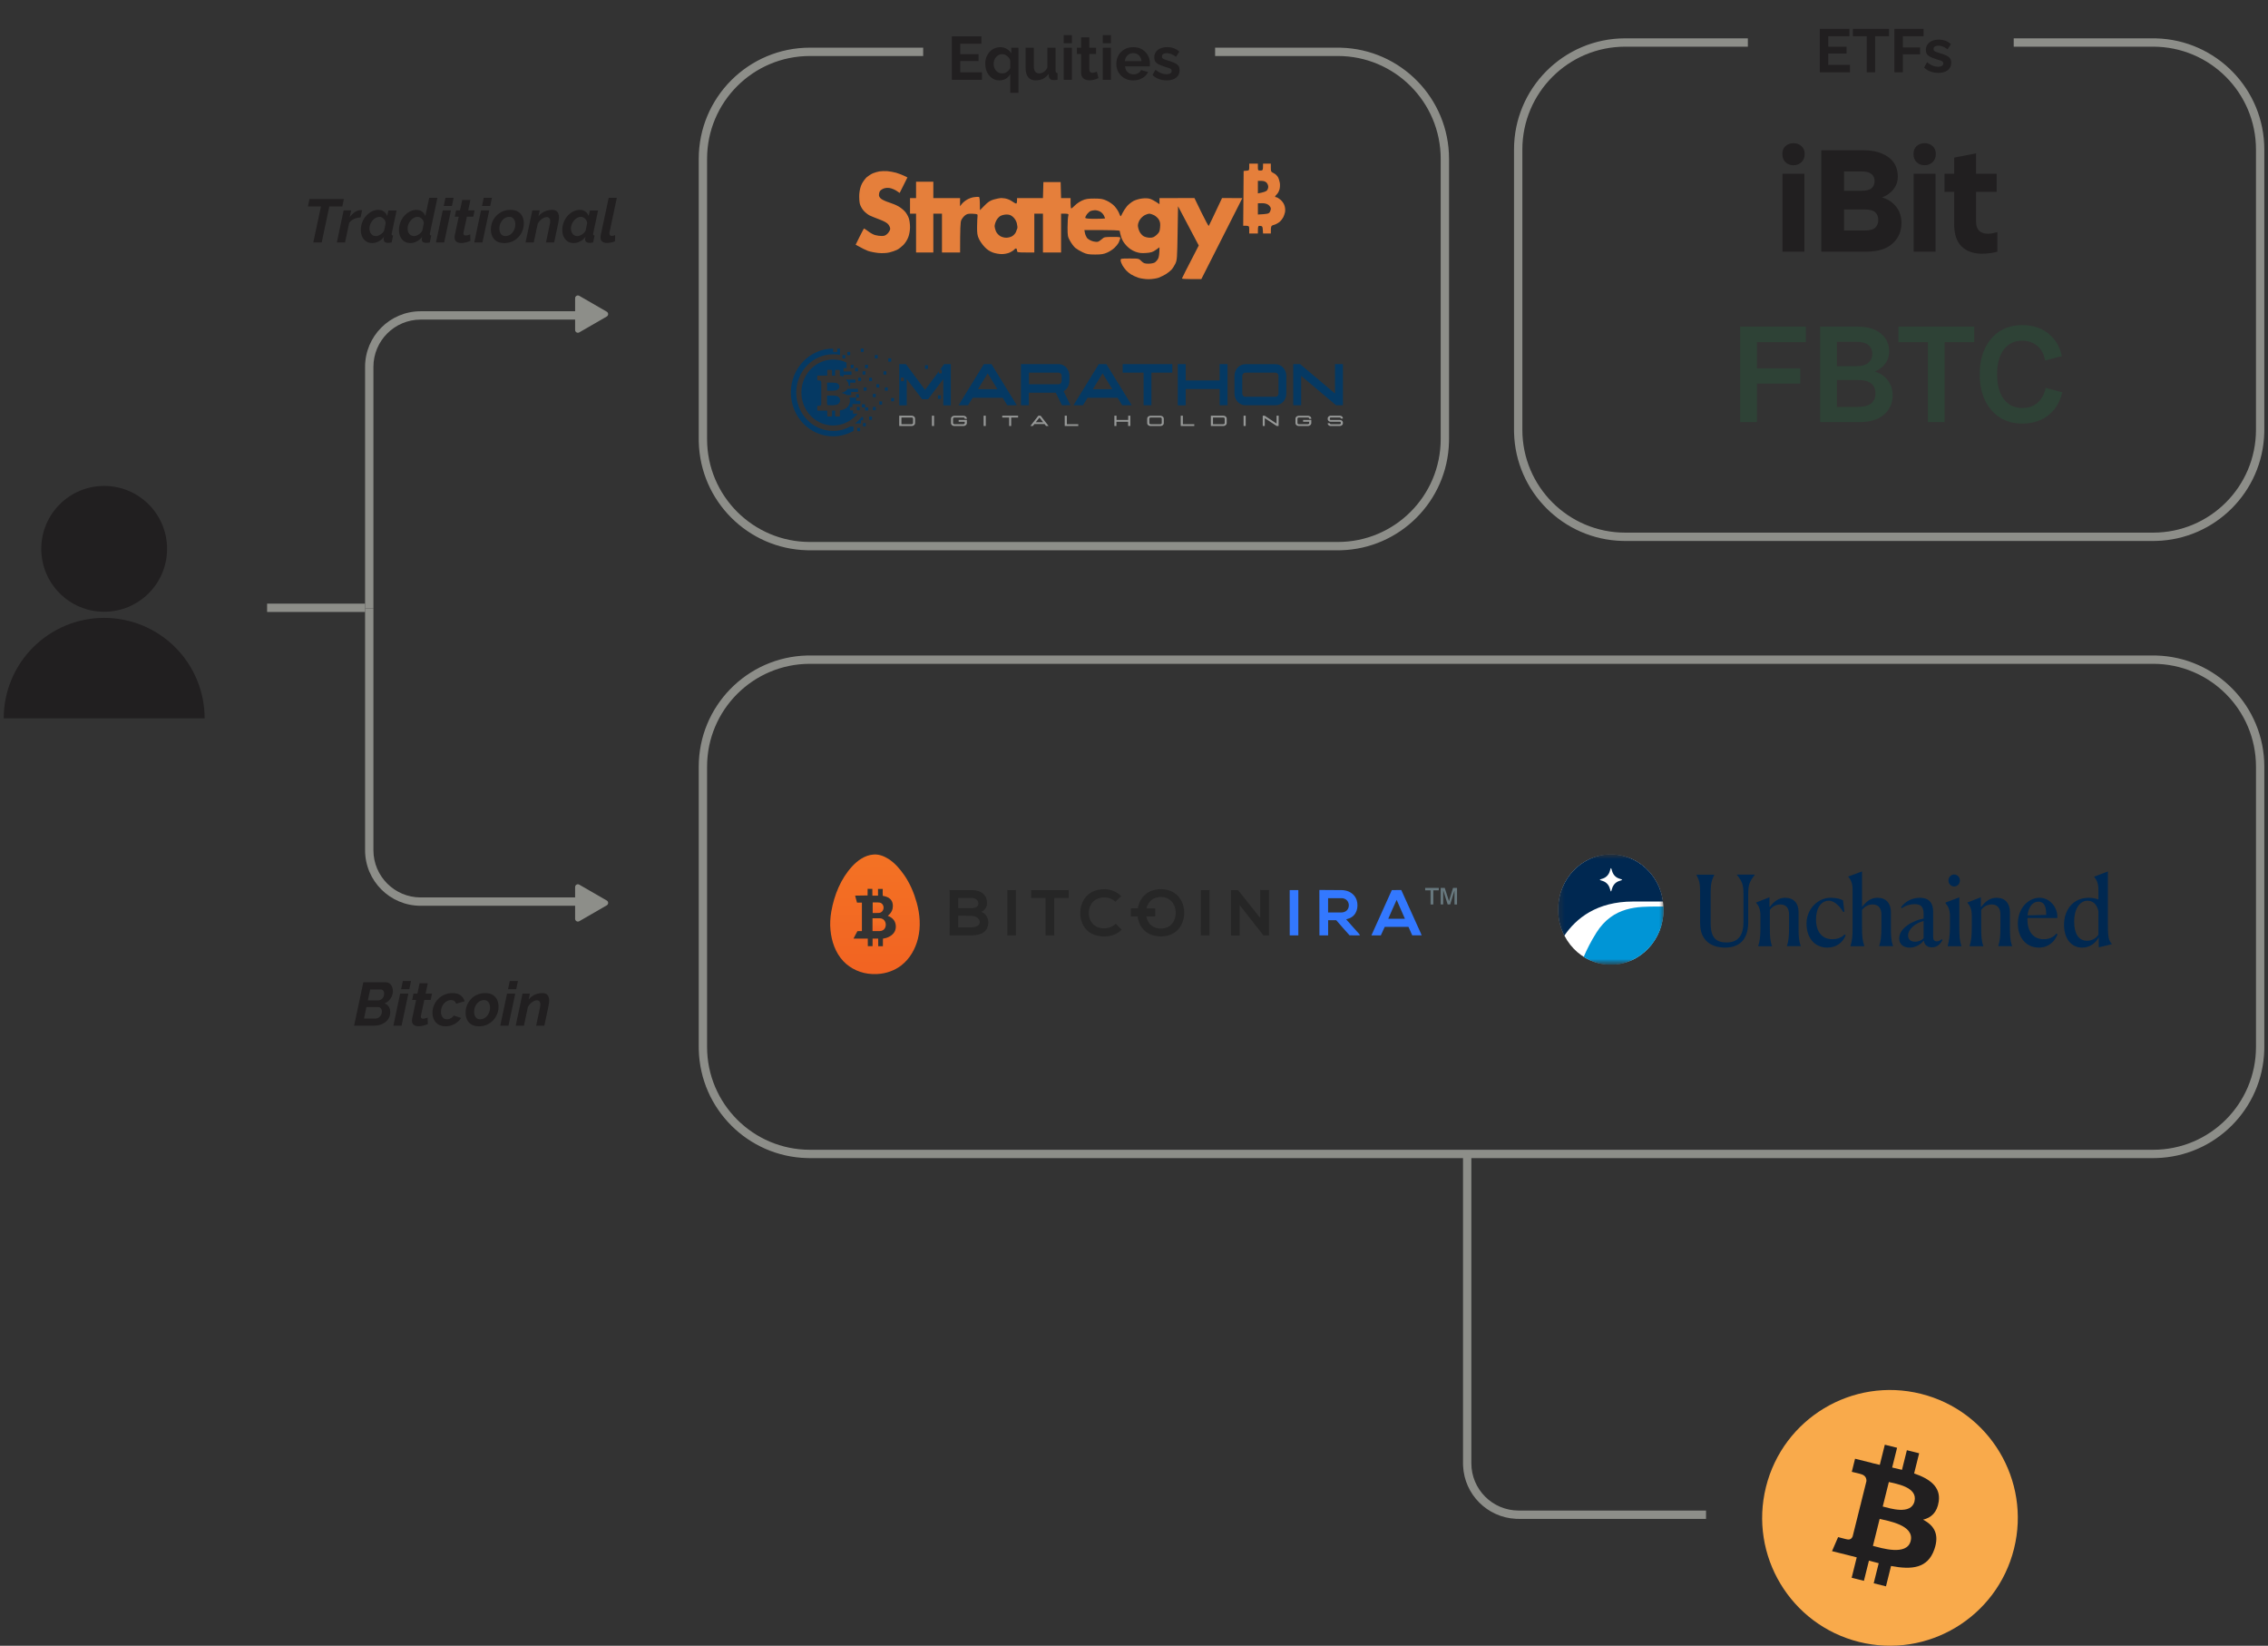 <svg width="408" height="296" viewBox="0 0 408 296" fill="none" xmlns="http://www.w3.org/2000/svg">
<rect x="0" y="0" width="408" height="296" fill="#333333" stroke="none"/>
<path d="M332.797 11.669V13H327.374V5.19H332.698V6.521H328.892V8.402H332.181V9.634H328.892V11.669H332.797ZM339.821 6.521H337.324V13H335.817V6.521H333.32V5.19H339.821V6.521ZM340.791 13V5.19H346.038V6.521H342.309V8.534H345.411V9.766H342.309V13H340.791ZM348.7 13.11C348.209 13.11 347.74 13.029 347.292 12.868C346.845 12.707 346.46 12.468 346.137 12.153L346.665 11.196C347.01 11.475 347.347 11.68 347.677 11.812C348.015 11.944 348.337 12.01 348.645 12.01C348.931 12.01 349.159 11.959 349.327 11.856C349.503 11.753 349.591 11.599 349.591 11.394C349.591 11.255 349.544 11.148 349.448 11.075C349.353 10.994 349.214 10.925 349.03 10.866C348.854 10.807 348.638 10.741 348.381 10.668C347.956 10.529 347.6 10.393 347.314 10.261C347.028 10.129 346.812 9.964 346.665 9.766C346.526 9.561 346.456 9.3 346.456 8.985C346.456 8.604 346.552 8.277 346.742 8.006C346.94 7.727 347.212 7.511 347.556 7.357C347.908 7.203 348.319 7.126 348.788 7.126C349.199 7.126 349.588 7.192 349.954 7.324C350.321 7.449 350.655 7.654 350.955 7.94L350.361 8.875C350.068 8.648 349.789 8.483 349.525 8.38C349.261 8.27 348.994 8.215 348.722 8.215C348.568 8.215 348.422 8.233 348.282 8.27C348.15 8.307 348.04 8.369 347.952 8.457C347.872 8.538 347.831 8.655 347.831 8.809C347.831 8.948 347.868 9.058 347.941 9.139C348.022 9.212 348.139 9.278 348.293 9.337C348.455 9.396 348.649 9.462 348.876 9.535C349.338 9.667 349.727 9.803 350.042 9.942C350.365 10.081 350.607 10.254 350.768 10.459C350.93 10.657 351.01 10.932 351.01 11.284C351.01 11.856 350.801 12.303 350.383 12.626C349.965 12.949 349.404 13.11 348.7 13.11Z" fill="#211F20"/>
<path d="M320.659 45.262V31.253H324.598V45.262H320.659ZM322.642 29.72C322.06 29.72 321.576 29.535 321.188 29.165C320.818 28.795 320.633 28.31 320.633 27.711C320.633 27.094 320.818 26.618 321.188 26.284C321.576 25.931 322.06 25.755 322.642 25.755C323.206 25.755 323.681 25.931 324.069 26.284C324.457 26.618 324.651 27.094 324.651 27.711C324.651 28.31 324.457 28.795 324.069 29.165C323.681 29.535 323.206 29.72 322.642 29.72Z" fill="#211F20"/>
<path d="M329.432 45.262V41.456H335.511C336.357 41.456 336.965 41.288 337.335 40.953C337.705 40.619 337.89 40.152 337.89 39.553C337.89 38.971 337.705 38.513 337.335 38.178C336.965 37.843 336.357 37.676 335.511 37.676H329.432V35.218H336.225C338.128 35.218 339.573 35.676 340.56 36.592C341.564 37.508 342.066 38.672 342.066 40.081C342.066 41.597 341.529 42.839 340.454 43.808C339.379 44.777 337.82 45.262 335.776 45.262H329.432ZM327.634 45.262V27.024H331.731V45.262H327.634ZM329.432 36.037V34.319H334.877C335.705 34.319 336.304 34.169 336.674 33.87C337.044 33.553 337.229 33.121 337.229 32.575C337.229 32.028 337.044 31.605 336.674 31.306C336.304 30.988 335.705 30.83 334.877 30.83H329.432V27.024H335.168C336.524 27.024 337.661 27.226 338.577 27.632C339.511 28.019 340.216 28.566 340.692 29.27C341.168 29.975 341.406 30.803 341.406 31.755C341.406 33.006 340.868 34.037 339.793 34.848C338.736 35.641 337.185 36.037 335.141 36.037H329.432Z" fill="#211F20"/>
<path d="M344.252 45.262V31.253H348.191V45.262H344.252ZM346.235 29.72C345.653 29.72 345.169 29.535 344.781 29.165C344.411 28.795 344.226 28.31 344.226 27.711C344.226 27.094 344.411 26.618 344.781 26.284C345.169 25.931 345.653 25.755 346.235 25.755C346.799 25.755 347.274 25.931 347.662 26.284C348.05 26.618 348.244 27.094 348.244 27.711C348.244 28.31 348.05 28.795 347.662 29.165C347.274 29.535 346.799 29.72 346.235 29.72Z" fill="#211F20"/>
<path d="M356.514 45.632C354.981 45.632 353.765 45.191 352.866 44.31C351.985 43.429 351.545 42.108 351.545 40.346V28.345L355.483 27.579V39.896C355.483 40.601 355.668 41.139 356.038 41.509C356.408 41.861 356.928 42.037 357.598 42.037C357.915 42.037 358.205 42.011 358.47 41.958C358.752 41.888 359.034 41.817 359.316 41.746V45.262C358.91 45.385 358.479 45.474 358.02 45.526C357.58 45.597 357.078 45.632 356.514 45.632ZM349.8 34.504V31.253H359.183V34.504H349.8Z" fill="#211F20"/>
<path d="M313.047 75.913V58.743H316.058V75.913H313.047ZM314.44 68.995V66.258H323.871V68.995H314.44ZM314.44 61.53V58.743H324.867V61.53H314.44Z" fill="#2E4236"/>
<path d="M328.826 75.913V73.176H334.226C335.337 73.176 336.142 72.96 336.64 72.529C337.137 72.098 337.386 71.509 337.386 70.762C337.386 69.999 337.137 69.41 336.64 68.995C336.142 68.564 335.337 68.349 334.226 68.349H328.826V66.432H334.624C336.499 66.432 337.942 66.864 338.954 67.726C339.966 68.589 340.472 69.709 340.472 71.086C340.472 72.512 339.957 73.674 338.929 74.569C337.9 75.465 336.449 75.913 334.574 75.913H328.826ZM327.433 75.913V58.743H330.444V75.913H327.433ZM328.826 67.303V65.86H333.952C334.931 65.86 335.652 65.653 336.117 65.238C336.581 64.823 336.814 64.284 336.814 63.621C336.814 62.957 336.581 62.434 336.117 62.053C335.652 61.671 334.931 61.481 333.952 61.481H328.826V58.743H334.276C335.437 58.743 336.432 58.934 337.262 59.316C338.091 59.697 338.73 60.22 339.178 60.883C339.626 61.547 339.849 62.327 339.849 63.222C339.849 64.4 339.368 65.379 338.406 66.159C337.461 66.922 336.059 67.303 334.201 67.303H328.826Z" fill="#2E4236"/>
<path d="M346.821 75.913V58.743H349.832V75.913H346.821ZM341.521 61.53V58.743H355.157V61.53H341.521Z" fill="#2E4236"/>
<path d="M363.802 76.187C362.293 76.187 360.957 75.83 359.796 75.117C358.651 74.387 357.755 73.358 357.109 72.031C356.462 70.704 356.138 69.136 356.138 67.328C356.138 65.504 356.462 63.928 357.109 62.6C357.755 61.273 358.651 60.253 359.796 59.54C360.957 58.826 362.284 58.47 363.777 58.47C365.005 58.47 366.1 58.685 367.062 59.117C368.041 59.548 368.862 60.178 369.525 61.008C370.189 61.837 370.653 62.849 370.919 64.044L367.908 64.84C367.692 63.679 367.219 62.8 366.49 62.202C365.776 61.589 364.856 61.282 363.728 61.282C362.384 61.282 361.306 61.804 360.493 62.849C359.68 63.894 359.273 65.387 359.273 67.328C359.273 69.253 359.68 70.746 360.493 71.807C361.306 72.852 362.392 73.375 363.752 73.375C364.914 73.375 365.843 73.068 366.539 72.454C367.253 71.84 367.742 70.945 368.007 69.767L370.993 70.563C370.711 71.757 370.23 72.778 369.55 73.624C368.887 74.47 368.066 75.109 367.087 75.54C366.108 75.971 365.013 76.187 363.802 76.187Z" fill="#2E4236"/>
<path d="M387.854 6.901C398.66 7.175 407.337 16.022 407.337 26.895V77.298L407.33 77.814C407.061 88.449 398.489 97.021 387.854 97.291L387.337 97.298H292.363L291.847 97.291C281.211 97.021 272.639 88.449 272.37 77.814L272.363 77.298V26.895C272.363 15.849 281.318 6.895 292.363 6.895H314.43V8.395H292.363C282.146 8.395 273.863 16.677 273.863 26.895V77.298C273.863 87.515 282.146 95.798 292.363 95.798H387.337C397.554 95.798 405.837 87.515 405.837 77.298V26.895C405.837 16.677 397.554 8.395 387.337 8.395H362.257V6.895H387.337L387.854 6.901Z" fill="#8D8E89"/>
<path d="M176.651 13.017V14.348H171.228V6.538H176.552V7.869H172.746V9.75H176.035V10.982H172.746V13.017H176.651ZM179.762 14.458C179.395 14.458 179.058 14.381 178.75 14.227C178.442 14.065 178.174 13.849 177.947 13.578C177.719 13.306 177.543 12.987 177.419 12.621C177.301 12.254 177.243 11.865 177.243 11.455C177.243 11.037 177.309 10.648 177.441 10.289C177.58 9.929 177.771 9.614 178.013 9.343C178.255 9.071 178.541 8.862 178.871 8.716C179.201 8.562 179.556 8.485 179.938 8.485C180.378 8.485 180.766 8.587 181.104 8.793C181.441 8.991 181.716 9.255 181.929 9.585V8.584H183.216V16.691H181.742V13.336C181.302 14.084 180.642 14.458 179.762 14.458ZM180.312 13.204C180.524 13.204 180.715 13.163 180.884 13.083C181.06 13.002 181.217 12.892 181.357 12.753C181.503 12.606 181.632 12.441 181.742 12.258V10.894C181.705 10.732 181.635 10.582 181.533 10.443C181.437 10.303 181.32 10.182 181.181 10.08C181.049 9.97 180.906 9.885 180.752 9.827C180.598 9.768 180.444 9.739 180.29 9.739C180.062 9.739 179.853 9.786 179.663 9.882C179.479 9.977 179.318 10.109 179.179 10.278C179.039 10.439 178.933 10.626 178.86 10.839C178.786 11.044 178.75 11.264 178.75 11.499C178.75 11.814 178.816 12.1 178.948 12.357C179.08 12.613 179.263 12.819 179.498 12.973C179.732 13.127 180.004 13.204 180.312 13.204ZM184.5 12.192V8.584H185.974V11.873C185.974 12.313 186.055 12.646 186.216 12.874C186.378 13.094 186.616 13.204 186.931 13.204C187.122 13.204 187.309 13.167 187.492 13.094C187.683 13.013 187.855 12.896 188.009 12.742C188.171 12.588 188.306 12.393 188.416 12.159V8.584H189.89V12.698C189.89 12.852 189.916 12.962 189.967 13.028C190.026 13.094 190.118 13.134 190.242 13.149V14.348C190.096 14.37 189.971 14.384 189.868 14.392C189.773 14.406 189.685 14.414 189.604 14.414C189.34 14.414 189.124 14.355 188.955 14.238C188.794 14.113 188.699 13.944 188.669 13.732L188.636 13.27C188.38 13.658 188.05 13.955 187.646 14.161C187.243 14.359 186.799 14.458 186.315 14.458C185.721 14.458 185.27 14.267 184.962 13.886C184.654 13.497 184.5 12.932 184.5 12.192ZM191.355 14.348V8.584H192.829V14.348H191.355ZM191.355 7.781V6.318H192.829V7.781H191.355ZM197.613 14.051C197.488 14.102 197.338 14.161 197.162 14.227C196.986 14.293 196.795 14.344 196.59 14.381C196.392 14.425 196.19 14.447 195.985 14.447C195.713 14.447 195.464 14.399 195.237 14.304C195.009 14.208 194.826 14.058 194.687 13.853C194.555 13.64 194.489 13.365 194.489 13.028V9.717H193.73V8.584H194.489V6.714H195.963V8.584H197.173V9.717H195.963V12.533C195.97 12.731 196.025 12.874 196.128 12.962C196.23 13.05 196.359 13.094 196.513 13.094C196.667 13.094 196.817 13.068 196.964 13.017C197.11 12.965 197.228 12.921 197.316 12.885L197.613 14.051ZM198.38 14.348V8.584H199.854V14.348H198.38ZM198.38 7.781V6.318H199.854V7.781H198.38ZM203.857 14.458C203.395 14.458 202.977 14.381 202.603 14.227C202.229 14.065 201.91 13.849 201.646 13.578C201.382 13.299 201.177 12.984 201.03 12.632C200.891 12.272 200.821 11.895 200.821 11.499C200.821 10.949 200.942 10.446 201.184 9.992C201.434 9.537 201.786 9.174 202.24 8.903C202.702 8.624 203.245 8.485 203.868 8.485C204.499 8.485 205.038 8.624 205.485 8.903C205.933 9.174 206.274 9.537 206.508 9.992C206.75 10.439 206.871 10.923 206.871 11.444C206.871 11.532 206.868 11.623 206.86 11.719C206.853 11.807 206.846 11.88 206.838 11.939H202.383C202.413 12.232 202.497 12.489 202.636 12.709C202.783 12.929 202.966 13.097 203.186 13.215C203.414 13.325 203.656 13.38 203.912 13.38C204.206 13.38 204.481 13.31 204.737 13.171C205.001 13.024 205.181 12.833 205.276 12.599L206.541 12.951C206.402 13.244 206.2 13.504 205.936 13.732C205.68 13.959 205.375 14.139 205.023 14.271C204.671 14.395 204.283 14.458 203.857 14.458ZM202.35 11.004H205.364C205.335 10.71 205.251 10.457 205.111 10.245C204.979 10.025 204.803 9.856 204.583 9.739C204.363 9.614 204.118 9.552 203.846 9.552C203.582 9.552 203.34 9.614 203.12 9.739C202.908 9.856 202.732 10.025 202.592 10.245C202.46 10.457 202.38 10.71 202.35 11.004ZM209.892 14.458C209.401 14.458 208.931 14.377 208.484 14.216C208.037 14.054 207.652 13.816 207.329 13.501L207.857 12.544C208.202 12.822 208.539 13.028 208.869 13.16C209.206 13.292 209.529 13.358 209.837 13.358C210.123 13.358 210.35 13.306 210.519 13.204C210.695 13.101 210.783 12.947 210.783 12.742C210.783 12.602 210.735 12.496 210.64 12.423C210.545 12.342 210.405 12.272 210.222 12.214C210.046 12.155 209.83 12.089 209.573 12.016C209.148 11.876 208.792 11.741 208.506 11.609C208.22 11.477 208.004 11.312 207.857 11.114C207.718 10.908 207.648 10.648 207.648 10.333C207.648 9.951 207.743 9.625 207.934 9.354C208.132 9.075 208.403 8.859 208.748 8.705C209.1 8.551 209.511 8.474 209.98 8.474C210.391 8.474 210.779 8.54 211.146 8.672C211.513 8.796 211.846 9.002 212.147 9.288L211.553 10.223C211.26 9.995 210.981 9.83 210.717 9.728C210.453 9.618 210.185 9.563 209.914 9.563C209.76 9.563 209.613 9.581 209.474 9.618C209.342 9.654 209.232 9.717 209.144 9.805C209.063 9.885 209.023 10.003 209.023 10.157C209.023 10.296 209.06 10.406 209.133 10.487C209.214 10.56 209.331 10.626 209.485 10.685C209.646 10.743 209.841 10.809 210.068 10.883C210.53 11.015 210.919 11.15 211.234 11.29C211.557 11.429 211.799 11.601 211.96 11.807C212.121 12.005 212.202 12.28 212.202 12.632C212.202 13.204 211.993 13.651 211.575 13.974C211.157 14.296 210.596 14.458 209.892 14.458Z" fill="#211F20"/>
<g clip-path="url(#clip0_168_502)">
<path fill-rule="evenodd" clip-rule="evenodd" d="M224.732 29.43H226.285V30.05C226.285 30.64 226.316 30.671 226.751 30.671C227.186 30.671 227.217 30.64 227.217 29.43H228.614V30.159C228.614 30.841 228.661 30.919 229.111 31.136C229.391 31.26 229.732 31.57 229.888 31.834C230.027 32.082 230.183 32.563 230.229 32.873C230.291 33.199 230.26 33.727 230.183 34.037C230.089 34.363 229.888 34.766 229.701 34.937C229.53 35.107 229.375 35.294 229.391 35.356C229.391 35.433 229.499 35.48 229.624 35.48C229.748 35.48 230.105 35.712 230.416 35.976C230.757 36.302 231.021 36.721 231.114 37.108C231.207 37.45 231.223 37.931 231.161 38.194C231.114 38.443 230.959 38.846 230.85 39.079C230.726 39.327 230.447 39.684 230.198 39.901C229.965 40.102 229.515 40.351 229.189 40.444C228.63 40.599 228.614 40.63 228.614 41.995H227.217L227.17 41.328C227.139 40.739 227.093 40.676 226.704 40.63C226.301 40.599 226.285 40.63 226.285 41.995H224.732V41.297C224.732 40.599 224.732 40.599 223.645 40.599L223.723 30.748L224.22 30.702C224.701 30.671 224.732 30.64 224.732 30.05V29.43ZM226.285 33.649V34.782C227.31 34.611 227.729 34.425 227.884 34.285C228.04 34.13 228.164 33.82 228.148 33.572C228.148 33.339 228.009 33.013 227.838 32.843C227.631 32.636 227.32 32.532 226.906 32.532H226.285V33.649ZM226.285 38.582C227.962 38.505 228.226 38.427 228.397 38.194C228.521 38.008 228.614 37.714 228.614 37.527C228.614 37.326 228.428 37.047 228.195 36.86C227.9 36.643 227.527 36.55 227.03 36.55L226.285 36.566V38.582ZM159.593 30.779C160.028 30.81 160.758 30.95 161.224 31.074C161.69 31.214 162.342 31.446 163.242 31.912L161.845 34.704L161.27 34.316C160.944 34.099 160.401 33.882 160.059 33.82C159.656 33.758 159.267 33.789 158.91 33.928C158.631 34.053 158.336 34.27 158.258 34.425C158.18 34.58 158.118 34.875 158.118 35.092C158.118 35.325 158.274 35.588 158.553 35.79C158.786 35.961 159.423 36.255 159.982 36.426C160.541 36.597 161.27 36.907 161.612 37.108C161.954 37.295 162.466 37.698 162.73 37.977C163.01 38.257 163.336 38.815 163.475 39.203C163.615 39.575 163.708 40.335 163.708 40.863C163.708 41.437 163.584 42.166 163.398 42.647C163.242 43.096 162.839 43.733 162.513 44.058C162.187 44.384 161.674 44.787 161.379 44.927C161.084 45.082 160.447 45.299 159.982 45.408C159.438 45.532 158.724 45.563 158.01 45.501C157.388 45.439 156.55 45.268 156.146 45.129C155.743 44.974 155.075 44.663 153.926 44.012L154.64 42.569C155.044 41.778 155.385 41.111 155.416 41.095C155.448 41.08 155.789 41.297 156.177 41.592C156.565 41.902 157.14 42.212 157.466 42.29C157.777 42.383 158.305 42.445 158.631 42.445C159.097 42.445 159.329 42.352 159.687 41.995C159.935 41.731 160.137 41.359 160.137 41.173C160.152 40.987 160.013 40.63 159.826 40.397C159.624 40.102 159.097 39.808 158.242 39.482C157.528 39.218 156.705 38.877 156.41 38.737C156.115 38.582 155.649 38.21 155.37 37.9C155.09 37.589 154.78 37.031 154.687 36.674C154.593 36.317 154.547 35.526 154.578 34.937C154.64 34.192 154.78 33.603 155.044 33.06C155.261 32.641 155.68 32.082 155.96 31.834C156.255 31.602 156.736 31.291 157.031 31.167C157.326 31.043 157.854 30.888 158.196 30.826C158.538 30.779 159.174 30.748 159.593 30.779ZM164.795 32.687H167.901V35.635H172.714L172.699 37.093L172.994 36.721C173.149 36.504 173.553 36.147 173.894 35.945C174.236 35.728 174.811 35.511 175.199 35.464C175.587 35.402 175.991 35.387 176.099 35.418C176.224 35.449 176.286 35.837 176.286 37.807L177.109 36.969C177.73 36.333 178.118 36.069 178.77 35.883C179.236 35.743 179.873 35.619 180.168 35.619C180.463 35.619 180.96 35.697 181.255 35.805C181.55 35.898 182.015 36.147 182.264 36.333C182.528 36.535 182.792 36.643 182.854 36.597C182.916 36.535 182.978 36.286 182.963 35.635H187.621L187.699 32.749H190.804L190.882 35.635H192.59V36.566C192.59 37.078 192.652 37.496 192.714 37.496C192.776 37.496 193.071 37.248 193.366 36.953C193.661 36.643 194.267 36.24 194.686 36.054C195.307 35.774 195.758 35.712 196.86 35.712C198.025 35.712 198.397 35.774 199.096 36.1C199.562 36.302 200.198 36.752 200.509 37.093C200.82 37.45 201.177 37.977 201.301 38.303C201.425 38.629 201.549 38.892 201.596 38.892C201.643 38.892 201.798 38.629 201.938 38.303C202.093 37.977 202.45 37.45 202.73 37.093C203.025 36.752 203.568 36.333 203.941 36.131C204.313 35.945 205.012 35.743 205.478 35.697C205.975 35.635 206.565 35.65 206.875 35.759C207.17 35.852 207.683 36.1 208.583 36.721V35.635L214.872 35.619L216.114 38.179C216.798 39.591 217.403 40.692 217.45 40.63C217.496 40.568 218.055 39.42 219.841 35.619L223.49 35.635L216.114 50.201H214.375C213.413 50.201 212.621 50.155 212.621 50.093C212.636 50.031 213.304 48.666 215.649 44.151L214.934 42.802C214.546 42.057 213.708 40.475 211.922 37.093L211.844 41.902C211.767 46.385 211.751 46.773 211.441 47.425C211.254 47.797 210.944 48.293 210.742 48.51C210.54 48.728 210.09 49.084 209.748 49.302C209.406 49.503 208.816 49.798 208.428 49.953C208.024 50.093 207.279 50.201 206.643 50.217C206.037 50.217 205.214 50.093 204.779 49.953C204.36 49.813 203.754 49.534 203.459 49.348C203.164 49.162 202.776 48.836 202.59 48.635C202.403 48.433 202.108 48.029 201.922 47.735C201.751 47.425 201.596 47.021 201.596 46.835C201.596 46.494 201.643 46.494 203.226 46.494C204.826 46.494 204.872 46.494 205.323 46.959C205.726 47.347 205.913 47.425 206.611 47.425C207.077 47.425 207.574 47.316 207.776 47.192C207.962 47.052 208.226 46.742 208.351 46.494C208.475 46.23 208.583 45.672 208.583 44.477L207.931 44.943C207.388 45.33 207.077 45.439 206.177 45.501C205.323 45.563 204.919 45.517 204.236 45.268C203.661 45.051 203.149 44.71 202.667 44.213C202.171 43.686 201.875 43.205 201.689 42.616C201.549 42.135 201.441 41.669 201.441 41.561C201.441 41.406 200.711 41.374 195.074 41.374L195.167 41.871C195.214 42.15 195.385 42.553 195.525 42.771C195.68 42.972 196.099 43.236 196.487 43.36C196.86 43.484 197.31 43.531 197.481 43.484C197.652 43.438 197.994 43.221 198.226 43.003C198.615 42.631 198.754 42.616 200.121 42.616C201.58 42.616 201.596 42.616 201.503 42.957C201.441 43.143 201.316 43.484 201.208 43.702C201.099 43.903 200.773 44.306 200.494 44.57C200.198 44.849 199.624 45.237 199.189 45.423C198.568 45.703 198.133 45.78 197.015 45.78C195.835 45.78 195.494 45.718 194.764 45.377C194.298 45.16 193.708 44.803 193.444 44.586C193.195 44.384 192.776 43.826 192.512 43.36C192.077 42.584 192.046 42.429 192.046 40.909C192.046 40.009 192.109 39.079 192.171 38.846C192.279 38.427 192.264 38.427 190.882 38.427V45.408H187.621V38.427H186.068V45.408H184.515C183.071 45.408 182.963 45.377 182.963 45.098C182.963 44.927 182.901 44.741 182.807 44.694C182.73 44.663 182.574 44.741 182.466 44.88C182.357 45.02 181.984 45.268 181.643 45.423C181.301 45.578 180.665 45.703 180.214 45.703C179.764 45.703 179.034 45.578 178.584 45.408C178.04 45.206 177.528 44.865 177.109 44.4C176.736 44.012 176.286 43.36 176.099 42.957C175.82 42.352 175.758 41.964 175.773 40.754C175.789 39.932 175.82 39.094 175.851 38.892C175.898 38.52 175.866 38.489 174.966 38.443C174.19 38.412 173.957 38.458 173.584 38.753C173.335 38.955 173.04 39.342 172.916 39.622C172.776 39.978 172.714 40.94 172.714 45.408H169.454V38.427H167.901V45.408H164.795V38.427H163.708V35.635H164.795V32.687ZM195.54 38.52C195.369 38.768 195.23 39.048 195.23 39.156C195.23 39.296 195.695 39.358 197.015 39.358C197.994 39.358 198.801 39.311 198.801 39.28C198.801 39.234 198.692 38.986 198.568 38.737C198.444 38.474 198.133 38.163 197.869 38.039C197.621 37.9 197.217 37.807 196.984 37.807C196.751 37.807 196.394 37.884 196.208 37.946C196.022 38.024 195.726 38.288 195.54 38.52ZM205.059 39.513C204.857 39.808 204.702 40.273 204.702 40.552C204.702 40.832 204.826 41.312 204.981 41.623C205.121 41.949 205.462 42.321 205.711 42.476C205.975 42.631 206.472 42.755 206.844 42.755C207.372 42.755 207.605 42.662 208.056 42.259C208.537 41.824 208.63 41.638 208.692 40.909C208.754 40.242 208.708 39.932 208.49 39.529C208.335 39.234 207.931 38.877 207.621 38.706C207.295 38.551 206.906 38.427 206.767 38.427C206.611 38.427 206.239 38.536 205.944 38.691C205.649 38.846 205.245 39.203 205.059 39.513ZM179.205 39.715C179.05 40.025 178.925 40.459 178.925 40.676C178.925 40.878 179.034 41.297 179.158 41.592C179.283 41.902 179.624 42.274 179.904 42.445C180.183 42.631 180.665 42.755 181.022 42.755C181.363 42.755 181.86 42.631 182.109 42.46C182.373 42.305 182.652 41.98 182.761 41.731C182.854 41.483 182.978 41.188 183.009 41.064C183.056 40.925 183.009 40.521 182.916 40.133C182.807 39.715 182.543 39.296 182.233 39.017C181.845 38.675 181.565 38.582 181.068 38.582C180.696 38.582 180.199 38.706 179.935 38.861C179.686 39.017 179.345 39.389 179.205 39.715Z" fill="#E57F3B"/>
</g>
<path d="M169.849 65.483L169.093 66.508H169.408V67.155H168.904V66.778L166.414 70.122L162.963 65.483H161.766V72.908H163.121V68.18L165.894 71.812H166.95L169.692 68.18V72.908H171.047V65.483H169.849ZM162.585 68.558H162.081V67.91H162.585V68.558Z" fill="#053963"/>
<path d="M181.209 72.89L180.381 71.545H174.977L174.148 72.89H172.44L176.999 65.483H178.358L182.917 72.89H181.209ZM177.679 67.151L175.921 70.003H179.436L177.679 67.151ZM191.04 72.89L189.929 70.631H185.088V72.89H183.663V65.483H190.426C191.504 65.483 192.382 66.434 192.382 67.6V68.496C192.382 69.285 191.984 70.003 191.338 70.362L192.565 72.872L191.04 72.89ZM190.99 68.514V67.618C190.99 67.295 190.758 67.044 190.459 67.026C190.459 67.026 190.459 67.026 190.443 67.026H185.105V69.106H190.443C190.741 69.106 190.973 68.855 190.99 68.514ZM201.881 72.89L201.052 71.545H195.648L194.819 72.89H193.112L197.67 65.483H199.03L203.588 72.89H201.881ZM198.35 67.151L196.593 70.003H200.107L198.35 67.151ZM205.727 72.89V67.026H201.964V65.483H210.899V67.026H207.136V72.89H205.727ZM219.403 72.89V69.967H213.302V72.908H211.877V65.483H213.302V68.425H219.403V65.483H220.828V72.89H219.403ZM224.028 72.89C222.95 72.89 222.072 71.94 222.072 70.774V67.618C222.072 66.452 222.95 65.501 224.028 65.501H229.448C230.526 65.501 231.404 66.452 231.404 67.618V70.774C231.404 71.94 230.526 72.89 229.448 72.89H224.028ZM229.995 70.774V67.618C229.995 67.295 229.763 67.044 229.465 67.026C229.465 67.026 229.465 67.026 229.448 67.026H224.028C223.729 67.026 223.481 67.277 223.481 67.6C223.481 67.6 223.481 67.6 223.481 67.618V70.774C223.481 71.097 223.713 71.366 224.011 71.366H224.028H229.448C229.747 71.366 229.995 71.097 229.995 70.774ZM240.356 72.89L234.073 67.6V72.89H232.648V65.483H233.874L240.157 70.774V65.483H241.583V72.89H240.356ZM166.406 65.699H166.937V66.344H166.406V65.699ZM168.727 71.097H169.257V71.743H168.727V71.097Z" fill="#053963"/>
<path d="M148.788 72.452C148.788 72.561 148.788 72.67 148.805 72.778C148.823 72.81 148.841 72.841 148.895 72.856C149.003 72.872 149.093 72.887 149.201 72.887H149.704C149.956 72.887 150.19 72.872 150.441 72.81C150.639 72.763 150.819 72.654 150.927 72.514C151.071 72.359 151.143 72.172 151.125 71.97C151.125 71.814 151.089 71.659 150.981 71.519C150.873 71.394 150.729 71.285 150.549 71.239C150.262 71.161 149.974 71.13 149.668 71.145H148.77V72.452H148.788ZM150.855 69.932C150.945 69.808 150.999 69.668 150.999 69.528C150.999 69.388 150.963 69.248 150.855 69.123C150.765 69.014 150.621 68.921 150.459 68.89C150.154 68.828 149.848 68.812 149.543 68.812H148.788V70.274H149.543C149.848 70.29 150.136 70.259 150.423 70.196C150.603 70.15 150.747 70.056 150.855 69.932ZM152.401 68.548C152.581 68.765 152.689 69.03 152.671 69.294C152.671 69.325 152.671 69.356 152.671 69.388H152.94V68.828H153.893V68.268H152.149C152.239 68.376 152.329 68.454 152.401 68.548ZM152.113 70.336C151.898 70.492 151.646 70.601 151.376 70.679C151.628 70.725 151.88 70.803 152.113 70.912C152.203 70.959 152.275 71.005 152.365 71.052H153.12V70.492H154.343V69.932H152.473C152.383 70.103 152.257 70.228 152.113 70.336ZM155.044 72.716H155.619V73.276H155.044V72.716ZM155.619 73.276H156.194V73.836H155.619V73.276Z" fill="#053963"/>
<path d="M152.426 63.289H152.943V63.879H152.426V63.289ZM151.555 63.863H152.071V64.453H151.555V63.863ZM157.382 63.863H157.898V64.453H157.382V63.863ZM154.847 62.699H155.364V63.289H154.847V62.699ZM153.831 66.19H154.347V66.78H153.831V66.19ZM155.17 66.78H155.687V67.371H155.17V66.78ZM158.931 66.78H159.448V67.371H158.931V66.78ZM159.803 64.453H160.319V65.043H159.803V64.453ZM155.622 65.617H156.139V66.207H155.622V65.617ZM153.04 65.617H153.556V66.207H153.04V65.617ZM154.395 67.944H154.912V68.534H154.395V67.944ZM156.349 67.944H156.865V68.534H156.349V67.944ZM157.026 70.845H157.543V71.435H157.026V70.845ZM155.364 69.681H155.88V70.272H155.364V69.681ZM157.656 69.108H158.172V69.698H157.656V69.108ZM159.189 69.681H159.706V70.272H159.189V69.681ZM160.319 71.583H160.836V72.173H160.319V71.583ZM157.026 73.189H157.543V73.779H157.026V73.189ZM158.172 72.189H158.689V72.779H158.172V72.189ZM154.137 73.189H154.654V73.779H154.137V73.189ZM156.349 74.926H156.865V75.516H156.349V74.926ZM155.235 76.09H155.751V76.68H155.235V76.09ZM154.218 76.959H154.734V77.549H154.218V76.959Z" fill="#053963"/>
<path d="M154.76 72.094H153.999V71.501H154.506V70.909H153.999V71.501H152.811C152.985 71.995 152.922 72.554 152.621 72.998C152.415 73.294 152.129 73.525 151.797 73.64C151.575 73.722 151.337 73.788 151.099 73.805V74.759C151.099 74.841 151.036 74.907 150.973 74.907H150.371C150.291 74.907 150.228 74.841 150.228 74.759V73.854H150.212H149.673V74.759C149.673 74.841 149.61 74.907 149.531 74.907H148.944C148.865 74.907 148.818 74.841 148.818 74.759V73.854H147.138C147.059 73.854 147.011 73.788 147.011 73.722V73.13C147.011 73.048 147.075 72.998 147.138 72.998H147.249C147.36 72.998 147.471 72.998 147.582 72.949C147.629 72.916 147.677 72.883 147.708 72.834C147.74 72.719 147.756 72.603 147.74 72.472V68.935C147.756 68.82 147.74 68.688 147.708 68.573C147.677 68.523 147.645 68.474 147.582 68.457C147.471 68.425 147.36 68.408 147.249 68.408H147.138C147.059 68.408 147.011 68.342 147.011 68.276V67.684C147.011 67.602 147.075 67.553 147.138 67.553H148.818V66.648C148.818 66.582 148.881 66.516 148.944 66.516H149.547C149.626 66.516 149.673 66.582 149.673 66.648V67.553H150.228V66.648C150.228 66.566 150.291 66.516 150.355 66.516H150.957C151.02 66.516 151.084 66.582 151.084 66.648V67.585C151.305 67.602 151.527 67.668 151.733 67.75C151.733 67.75 151.749 67.75 151.749 67.766V67.405H153.175V66.812H151.749V66.22H152.288V65.216C149.42 63.834 146.029 65.134 144.698 68.096C143.367 71.073 144.619 74.594 147.471 75.976C149.816 77.111 152.605 76.453 154.269 74.397H153.46V73.805H152.906V73.212H153.35V72.669H154.76V72.094ZM149.879 77.506C146.219 77.506 143.24 74.43 143.24 70.613C143.24 66.812 146.203 63.719 149.879 63.719C150.291 63.719 150.703 63.752 151.115 63.834V63.291V62.699H150.608V63.291H149.879V62.699C145.68 62.699 142.273 66.22 142.273 70.58C142.273 74.94 145.664 78.477 149.864 78.477C151.147 78.477 152.415 78.132 153.556 77.49V76.717H152.89C151.971 77.26 150.925 77.523 149.879 77.506ZM155.267 75.005H154.997C154.649 75.45 154.253 75.828 153.809 76.174H154.887V75.581H155.267V75.005Z" fill="#053963"/>
<path d="M164.02 76.621H161.766V74.768H164.02C164.12 74.768 164.236 74.797 164.318 74.839C164.401 74.882 164.484 74.952 164.534 75.023C164.584 75.108 164.617 75.193 164.617 75.277V76.098C164.617 76.183 164.584 76.281 164.534 76.352C164.484 76.423 164.401 76.494 164.318 76.536C164.236 76.593 164.136 76.621 164.02 76.621ZM164.02 76.296C164.136 76.296 164.236 76.211 164.252 76.112V75.292C164.252 75.193 164.153 75.094 164.037 75.094H162.163V76.296H164.02ZM168.032 76.621H167.65V74.768H168.032V76.621ZM173.336 76.621H171.678C171.579 76.621 171.463 76.593 171.38 76.55C171.297 76.508 171.214 76.437 171.165 76.366C171.115 76.296 171.082 76.197 171.082 76.112V75.292C171.082 75.207 171.115 75.108 171.165 75.037C171.214 74.966 171.297 74.896 171.38 74.853C171.463 74.811 171.579 74.782 171.678 74.782H173.336C173.436 74.782 173.552 74.811 173.635 74.853C173.717 74.896 173.8 74.966 173.85 75.037C173.9 75.122 173.933 75.207 173.933 75.292V75.334H173.552V75.292C173.552 75.193 173.452 75.094 173.336 75.094H171.678C171.562 75.094 171.446 75.178 171.446 75.277V76.098C171.446 76.197 171.546 76.281 171.662 76.296H173.32C173.436 76.296 173.535 76.211 173.552 76.112V75.857H172.458V75.532H173.933V76.098C173.933 76.183 173.9 76.281 173.85 76.352C173.8 76.423 173.717 76.494 173.635 76.536C173.535 76.593 173.436 76.621 173.336 76.621ZM177.331 76.621H176.95V74.768H177.331V76.621ZM181.923 76.621H181.542V75.094H180.298V74.768H183.15V75.094H181.906V76.621H181.923ZM188.636 76.621H188.189L187.907 76.267H186.084L185.802 76.621H185.354L186.796 74.768H187.194L188.636 76.621ZM187.658 75.942L186.995 75.094L186.332 75.942H187.658ZM193.974 76.621H191.537V74.768H191.919V76.296H193.974V76.621ZM203.323 76.621H202.942V75.857H200.837V76.621H200.472V74.768H200.853V75.532H202.959V74.768H203.34V76.621H203.323ZM208.761 76.621H206.97C206.871 76.621 206.755 76.593 206.672 76.55C206.589 76.508 206.506 76.437 206.456 76.366C206.407 76.296 206.374 76.197 206.374 76.112V75.292C206.374 75.207 206.407 75.108 206.456 75.037C206.506 74.966 206.589 74.896 206.672 74.853C206.755 74.811 206.871 74.782 206.97 74.782H208.761C208.86 74.782 208.976 74.811 209.059 74.853C209.142 74.896 209.225 74.966 209.274 75.037C209.324 75.122 209.357 75.207 209.357 75.292V76.112C209.357 76.197 209.324 76.296 209.274 76.366C209.225 76.437 209.142 76.508 209.059 76.55C208.959 76.593 208.86 76.621 208.761 76.621ZM208.761 76.296C208.877 76.296 208.976 76.211 208.993 76.112V75.292C208.993 75.193 208.893 75.094 208.777 75.094H206.987C206.871 75.094 206.755 75.178 206.755 75.277V76.098C206.755 76.197 206.854 76.281 206.97 76.296H208.761ZM214.844 76.621H212.407V74.768H212.789V76.296H214.844V76.621ZM220.082 76.621H217.828V74.768H220.082C220.182 74.768 220.298 74.797 220.381 74.839C220.464 74.882 220.547 74.952 220.596 75.023C220.646 75.108 220.679 75.193 220.679 75.277V76.098C220.679 76.183 220.646 76.281 220.596 76.352C220.547 76.423 220.464 76.494 220.381 76.536C220.298 76.593 220.182 76.621 220.082 76.621ZM220.082 76.296C220.198 76.296 220.298 76.211 220.315 76.112V75.292C220.315 75.193 220.215 75.094 220.099 75.094H218.209V76.296H220.082ZM224.094 76.621H223.713V74.768H224.094V76.621ZM230.012 76.621H229.664L227.525 75.207V76.621H227.161V74.768H227.509L229.647 76.183V74.768H230.028L230.012 76.621ZM235.3 76.621H233.642C233.543 76.621 233.427 76.593 233.344 76.55C233.261 76.508 233.178 76.437 233.128 76.366C233.079 76.296 233.045 76.197 233.045 76.112V75.292C233.045 75.207 233.079 75.108 233.128 75.037C233.178 74.966 233.261 74.896 233.344 74.853C233.427 74.811 233.543 74.782 233.642 74.782H235.3C235.399 74.782 235.515 74.811 235.598 74.853C235.681 74.896 235.764 74.966 235.814 75.037C235.863 75.122 235.897 75.207 235.897 75.292V75.334H235.515V75.292C235.515 75.193 235.416 75.094 235.3 75.094H233.642C233.526 75.094 233.41 75.178 233.41 75.277V76.098C233.41 76.197 233.51 76.281 233.626 76.296H235.283C235.399 76.296 235.499 76.211 235.515 76.112V75.857H234.421V75.532H235.897V76.098C235.897 76.183 235.863 76.281 235.814 76.352C235.764 76.423 235.681 76.494 235.598 76.536C235.515 76.593 235.399 76.621 235.3 76.621ZM241.019 76.621H239.411C239.311 76.621 239.212 76.607 239.129 76.564C239.046 76.522 238.98 76.465 238.93 76.395C238.88 76.324 238.847 76.239 238.847 76.154V76.112H239.229V76.154C239.229 76.197 239.245 76.225 239.278 76.253C239.311 76.281 239.361 76.296 239.411 76.296H241.019C241.069 76.296 241.118 76.281 241.151 76.253C241.185 76.225 241.201 76.183 241.201 76.154V75.999C241.201 75.956 241.185 75.928 241.151 75.9C241.118 75.871 241.069 75.857 241.019 75.857H239.411C239.311 75.857 239.212 75.843 239.129 75.801C239.046 75.758 238.98 75.702 238.93 75.631C238.88 75.56 238.847 75.475 238.847 75.391V75.235C238.847 75.15 238.88 75.065 238.93 74.995C238.98 74.924 239.046 74.867 239.129 74.825C239.212 74.782 239.311 74.754 239.411 74.768H241.019C241.118 74.768 241.218 74.782 241.301 74.825C241.384 74.867 241.45 74.924 241.5 74.995C241.549 75.065 241.582 75.15 241.582 75.235V75.277H241.201V75.235C241.201 75.193 241.185 75.164 241.151 75.136C241.118 75.108 241.069 75.094 241.019 75.094H239.411C239.361 75.094 239.311 75.108 239.278 75.136C239.245 75.164 239.229 75.207 239.229 75.235V75.391C239.229 75.433 239.245 75.461 239.278 75.49C239.311 75.518 239.361 75.532 239.411 75.532H241.019C241.118 75.532 241.218 75.546 241.301 75.588C241.384 75.631 241.45 75.688 241.5 75.758C241.549 75.829 241.582 75.914 241.582 75.999V76.154C241.582 76.239 241.549 76.324 241.5 76.38C241.45 76.451 241.384 76.508 241.301 76.55C241.218 76.593 241.118 76.621 241.019 76.621Z" fill="#969897"/>
<path d="M241.189 8.579C251.996 8.853 260.673 17.699 260.673 28.572V78.976L260.666 79.491C260.397 90.127 251.825 98.699 241.189 98.969L240.673 98.976H145.699L145.183 98.969C134.547 98.699 125.975 90.127 125.706 79.491L125.699 78.976V28.572C125.699 17.527 134.654 8.572 145.699 8.572H166.074V10.072H145.699C135.482 10.072 127.199 18.355 127.199 28.572V78.976C127.199 89.193 135.482 97.476 145.699 97.476H240.673C250.89 97.476 259.173 89.193 259.173 78.976V28.572C259.173 18.355 250.89 10.072 240.673 10.072H218.592V8.572H240.673L241.189 8.579Z" fill="#8D8E89"/>
<path d="M387.854 117.898C398.661 118.172 407.338 127.018 407.338 137.892V188.295L407.331 188.811C407.062 199.446 398.489 208.019 387.854 208.288L387.338 208.295H145.699L145.183 208.288C134.547 208.018 125.975 199.446 125.706 188.811L125.699 188.295V137.892C125.699 127.019 134.376 118.172 145.183 117.898L145.699 117.892H387.338L387.854 117.898ZM145.699 119.392C135.482 119.392 127.199 127.674 127.199 137.892V188.295C127.199 198.512 135.482 206.795 145.699 206.795H387.338C397.555 206.795 405.838 198.512 405.838 188.295V137.892C405.838 127.674 397.555 119.392 387.338 119.392H145.699Z" fill="#8D8E89"/>
<path d="M264.689 263.182C264.689 267.876 268.495 271.682 273.189 271.682H306.906V273.182H273.189L272.675 273.169C267.562 272.91 263.461 268.81 263.202 263.696L263.189 263.182V207.967H264.689V263.182Z" fill="#8D8E89"/>
<path d="M362.306 278.564C359.234 290.885 346.755 298.384 334.432 295.311C322.114 292.24 314.616 279.759 317.689 267.439C320.759 255.116 333.239 247.616 345.558 250.688C357.88 253.76 365.378 266.242 362.306 278.564Z" fill="url(#paint0_linear_168_502)"/>
<path d="M348.763 270.082C349.163 267.405 347.125 265.966 344.339 265.007L345.243 261.381L343.036 260.831L342.156 264.361C341.576 264.217 340.98 264.08 340.388 263.945L341.274 260.392L339.068 259.842L338.164 263.466C337.684 263.357 337.212 263.249 336.755 263.135L336.757 263.123L333.714 262.364L333.127 264.721C333.127 264.721 334.764 265.096 334.73 265.119C335.623 265.342 335.785 265.934 335.758 266.403L334.728 270.533C334.79 270.549 334.87 270.571 334.958 270.606C334.884 270.588 334.806 270.568 334.724 270.549L333.281 276.335C333.172 276.606 332.895 277.013 332.27 276.859C332.292 276.891 330.666 276.458 330.666 276.458L329.57 278.985L332.442 279.7C332.976 279.834 333.5 279.974 334.015 280.106L333.102 283.773L335.307 284.323L336.211 280.695C336.813 280.859 337.398 281.01 337.97 281.152L337.068 284.763L339.275 285.313L340.189 281.653C343.952 282.365 346.781 282.078 347.973 278.674C348.932 275.933 347.925 274.353 345.945 273.322C347.387 272.989 348.473 272.041 348.763 270.082ZM343.72 277.152C343.038 279.893 338.424 278.411 336.928 278.04L338.14 273.182C339.636 273.555 344.433 274.294 343.72 277.152ZM344.403 270.042C343.781 272.535 339.94 271.268 338.694 270.958L339.793 266.552C341.039 266.862 345.051 267.442 344.403 270.042Z" fill="#211F20"/>
<path d="M57.739 37.129H55.396L55.671 35.798H61.864L61.578 37.129H59.246L57.871 43.608H56.353L57.739 37.129ZM61.817 37.844H63.17L62.906 39.076C63.185 38.68 63.497 38.369 63.841 38.141C64.193 37.907 64.538 37.789 64.875 37.789C64.949 37.789 65.004 37.793 65.04 37.8C65.084 37.8 65.117 37.804 65.139 37.811L64.864 39.12C64.446 39.12 64.05 39.208 63.676 39.384C63.31 39.553 63.02 39.799 62.807 40.121L62.07 43.608H60.596L61.817 37.844ZM66.955 43.718C66.529 43.718 66.163 43.616 65.855 43.41C65.554 43.198 65.319 42.915 65.151 42.563C64.989 42.204 64.909 41.801 64.909 41.353C64.909 40.877 64.993 40.422 65.162 39.989C65.33 39.557 65.561 39.172 65.855 38.834C66.155 38.497 66.493 38.233 66.867 38.042C67.248 37.844 67.648 37.745 68.066 37.745C68.462 37.745 68.799 37.852 69.078 38.064C69.356 38.27 69.547 38.534 69.65 38.856L69.87 37.866H71.344L70.486 41.914C70.478 41.951 70.471 41.988 70.464 42.024C70.456 42.054 70.453 42.083 70.453 42.112C70.453 42.266 70.541 42.347 70.717 42.354L70.453 43.608C70.321 43.63 70.203 43.649 70.101 43.663C70.005 43.678 69.921 43.685 69.848 43.685C69.584 43.685 69.378 43.63 69.232 43.52C69.085 43.41 69.012 43.245 69.012 43.025C69.012 42.996 69.015 42.963 69.023 42.926C69.03 42.882 69.037 42.835 69.045 42.783C69.052 42.725 69.063 42.666 69.078 42.607C68.799 42.967 68.469 43.242 68.088 43.432C67.706 43.623 67.329 43.718 66.955 43.718ZM67.615 42.464C67.739 42.464 67.871 42.442 68.011 42.398C68.15 42.347 68.286 42.281 68.418 42.2C68.557 42.112 68.685 42.01 68.803 41.892C68.92 41.768 69.019 41.636 69.1 41.496L69.386 40.121C69.364 39.909 69.298 39.718 69.188 39.549C69.078 39.381 68.942 39.249 68.781 39.153C68.619 39.051 68.447 38.999 68.264 38.999C68.029 38.999 67.802 39.062 67.582 39.186C67.369 39.304 67.178 39.465 67.01 39.67C66.841 39.868 66.705 40.096 66.603 40.352C66.507 40.602 66.46 40.858 66.46 41.122C66.46 41.372 66.507 41.599 66.603 41.804C66.698 42.01 66.83 42.171 66.999 42.288C67.175 42.406 67.38 42.464 67.615 42.464ZM73.819 43.718C73.394 43.718 73.027 43.616 72.719 43.41C72.418 43.198 72.184 42.915 72.015 42.563C71.854 42.204 71.773 41.801 71.773 41.353C71.773 40.877 71.857 40.422 72.026 39.989C72.195 39.557 72.426 39.172 72.719 38.834C73.02 38.497 73.357 38.233 73.731 38.042C74.112 37.844 74.512 37.745 74.93 37.745C75.326 37.745 75.663 37.852 75.942 38.064C76.221 38.27 76.411 38.534 76.514 38.856L77.218 35.578H78.692L77.35 41.914C77.343 41.951 77.335 41.988 77.328 42.024C77.321 42.054 77.317 42.083 77.317 42.112C77.317 42.266 77.405 42.347 77.581 42.354L77.317 43.608C77.185 43.63 77.068 43.649 76.965 43.663C76.87 43.678 76.785 43.685 76.712 43.685C76.455 43.685 76.25 43.634 76.096 43.531C75.949 43.421 75.876 43.264 75.876 43.058C75.876 43.022 75.88 42.981 75.887 42.937C75.894 42.893 75.902 42.846 75.909 42.794C75.916 42.736 75.927 42.673 75.942 42.607C75.663 42.967 75.333 43.242 74.952 43.432C74.571 43.623 74.193 43.718 73.819 43.718ZM74.479 42.464C74.604 42.464 74.736 42.442 74.875 42.398C75.014 42.347 75.15 42.281 75.282 42.2C75.421 42.112 75.55 42.01 75.667 41.892C75.784 41.768 75.883 41.636 75.964 41.496L76.25 40.121C76.228 39.909 76.162 39.718 76.052 39.549C75.942 39.381 75.806 39.249 75.645 39.153C75.484 39.051 75.311 38.999 75.128 38.999C74.893 38.999 74.666 39.062 74.446 39.186C74.233 39.304 74.043 39.465 73.874 39.67C73.705 39.868 73.57 40.096 73.467 40.352C73.372 40.602 73.324 40.858 73.324 41.122C73.324 41.372 73.372 41.599 73.467 41.804C73.562 42.01 73.694 42.171 73.863 42.288C74.039 42.406 74.244 42.464 74.479 42.464ZM79.649 37.844H81.123L79.902 43.608H78.428L79.649 37.844ZM80.133 35.578H81.607L81.299 37.041H79.825L80.133 35.578ZM81.772 42.695C81.772 42.629 81.775 42.563 81.782 42.497C81.79 42.431 81.801 42.362 81.816 42.288L82.519 38.977H81.805L82.046 37.844H82.751L83.147 35.974H84.621L84.225 37.844H85.379L85.138 38.977H83.993L83.388 41.793C83.381 41.823 83.374 41.852 83.367 41.881C83.367 41.911 83.367 41.94 83.367 41.969C83.367 42.109 83.407 42.208 83.487 42.266C83.568 42.325 83.667 42.354 83.784 42.354C83.88 42.354 83.975 42.343 84.07 42.321C84.173 42.299 84.269 42.27 84.356 42.233C84.445 42.197 84.522 42.167 84.588 42.145L84.632 43.311C84.485 43.377 84.32 43.443 84.136 43.509C83.953 43.568 83.763 43.616 83.564 43.652C83.367 43.689 83.168 43.707 82.971 43.707C82.626 43.707 82.34 43.63 82.112 43.476C81.885 43.315 81.772 43.055 81.772 42.695ZM86.535 37.844H88.009L86.788 43.608H85.314L86.535 37.844ZM87.019 35.578H88.493L88.185 37.041H86.711L87.019 35.578ZM90.714 43.718C90.157 43.718 89.699 43.608 89.339 43.388C88.987 43.168 88.727 42.875 88.558 42.508C88.39 42.134 88.305 41.724 88.305 41.276C88.305 40.807 88.39 40.36 88.558 39.934C88.734 39.509 88.98 39.131 89.295 38.801C89.611 38.471 89.981 38.215 90.406 38.031C90.839 37.841 91.312 37.745 91.825 37.745C92.383 37.745 92.837 37.855 93.189 38.075C93.549 38.295 93.813 38.589 93.981 38.955C94.15 39.322 94.234 39.733 94.234 40.187C94.234 40.657 94.146 41.104 93.97 41.529C93.802 41.955 93.56 42.332 93.244 42.662C92.929 42.992 92.555 43.253 92.122 43.443C91.697 43.627 91.228 43.718 90.714 43.718ZM90.934 42.464C91.162 42.464 91.382 42.413 91.594 42.31C91.807 42.208 91.994 42.061 92.155 41.87C92.324 41.68 92.456 41.456 92.551 41.199C92.654 40.943 92.705 40.664 92.705 40.363C92.705 40.092 92.661 39.854 92.573 39.648C92.493 39.443 92.368 39.285 92.199 39.175C92.038 39.058 91.84 38.999 91.605 38.999C91.378 38.999 91.158 39.051 90.945 39.153C90.74 39.256 90.553 39.403 90.384 39.593C90.216 39.784 90.08 40.011 89.977 40.275C89.882 40.532 89.834 40.811 89.834 41.111C89.834 41.375 89.875 41.61 89.955 41.815C90.043 42.021 90.168 42.182 90.329 42.299C90.498 42.409 90.7 42.464 90.934 42.464ZM95.763 37.844H97.094L96.862 38.911C97.053 38.662 97.273 38.453 97.522 38.284C97.779 38.108 98.054 37.976 98.347 37.888C98.648 37.793 98.956 37.745 99.272 37.745C99.609 37.745 99.869 37.804 100.053 37.921C100.236 38.039 100.364 38.2 100.438 38.405C100.518 38.603 100.559 38.827 100.559 39.076C100.559 39.23 100.548 39.384 100.526 39.538C100.504 39.692 100.478 39.85 100.449 40.011L99.689 43.608H98.216L98.897 40.374C98.927 40.264 98.945 40.162 98.953 40.066C98.967 39.971 98.975 39.879 98.975 39.791C98.975 39.535 98.916 39.348 98.799 39.23C98.689 39.106 98.538 39.043 98.347 39.043C98.171 39.043 97.981 39.095 97.775 39.197C97.57 39.3 97.376 39.443 97.192 39.626C97.009 39.802 96.855 40.008 96.731 40.242L96.016 43.608H94.541L95.763 37.844ZM103.199 43.718C102.774 43.718 102.407 43.616 102.099 43.41C101.798 43.198 101.564 42.915 101.395 42.563C101.234 42.204 101.153 41.801 101.153 41.353C101.153 40.877 101.237 40.422 101.406 39.989C101.575 39.557 101.806 39.172 102.099 38.834C102.4 38.497 102.737 38.233 103.111 38.042C103.492 37.844 103.892 37.745 104.31 37.745C104.706 37.745 105.043 37.852 105.322 38.064C105.601 38.27 105.791 38.534 105.894 38.856L106.114 37.866H107.588L106.73 41.914C106.723 41.951 106.715 41.988 106.708 42.024C106.701 42.054 106.697 42.083 106.697 42.112C106.697 42.266 106.785 42.347 106.961 42.354L106.697 43.608C106.565 43.63 106.448 43.649 106.345 43.663C106.25 43.678 106.165 43.685 106.092 43.685C105.828 43.685 105.623 43.63 105.476 43.52C105.329 43.41 105.256 43.245 105.256 43.025C105.256 42.996 105.26 42.963 105.267 42.926C105.274 42.882 105.282 42.835 105.289 42.783C105.296 42.725 105.307 42.666 105.322 42.607C105.043 42.967 104.713 43.242 104.332 43.432C103.951 43.623 103.573 43.718 103.199 43.718ZM103.859 42.464C103.984 42.464 104.116 42.442 104.255 42.398C104.394 42.347 104.53 42.281 104.662 42.2C104.801 42.112 104.93 42.01 105.047 41.892C105.164 41.768 105.263 41.636 105.344 41.496L105.63 40.121C105.608 39.909 105.542 39.718 105.432 39.549C105.322 39.381 105.186 39.249 105.025 39.153C104.864 39.051 104.691 38.999 104.508 38.999C104.273 38.999 104.046 39.062 103.826 39.186C103.613 39.304 103.423 39.465 103.254 39.67C103.085 39.868 102.95 40.096 102.847 40.352C102.752 40.602 102.704 40.858 102.704 41.122C102.704 41.372 102.752 41.599 102.847 41.804C102.942 42.01 103.074 42.171 103.243 42.288C103.419 42.406 103.624 42.464 103.859 42.464ZM109.183 43.696C108.816 43.696 108.53 43.612 108.325 43.443C108.127 43.267 108.028 43.018 108.028 42.695C108.028 42.629 108.032 42.563 108.039 42.497C108.054 42.424 108.065 42.351 108.072 42.277L109.502 35.578H110.965L109.656 41.76C109.649 41.797 109.641 41.834 109.634 41.87C109.634 41.907 109.634 41.944 109.634 41.98C109.634 42.281 109.784 42.431 110.085 42.431C110.166 42.431 110.257 42.417 110.36 42.387C110.47 42.358 110.573 42.321 110.668 42.277L110.624 43.399C110.419 43.495 110.18 43.568 109.909 43.619C109.638 43.671 109.396 43.696 109.183 43.696Z" fill="#211F20"/>
<path d="M65.362 176.666H69.366C69.659 176.666 69.901 176.743 70.092 176.897C70.29 177.051 70.436 177.249 70.532 177.491C70.634 177.733 70.686 177.989 70.686 178.261C70.686 178.561 70.623 178.858 70.499 179.152C70.381 179.438 70.209 179.698 69.982 179.933C69.762 180.16 69.494 180.34 69.179 180.472C69.501 180.582 69.751 180.772 69.927 181.044C70.11 181.315 70.202 181.641 70.202 182.023C70.202 182.419 70.121 182.771 69.96 183.079C69.806 183.387 69.589 183.643 69.311 183.849C69.032 184.054 68.72 184.212 68.376 184.322C68.031 184.424 67.668 184.476 67.287 184.476H63.701L65.362 176.666ZM67.562 183.189C67.701 183.189 67.84 183.159 67.98 183.101C68.119 183.035 68.24 182.943 68.343 182.826C68.453 182.708 68.541 182.576 68.607 182.43C68.673 182.276 68.706 182.114 68.706 181.946C68.706 181.792 68.68 181.656 68.629 181.539C68.577 181.414 68.504 181.315 68.409 181.242C68.313 181.168 68.2 181.132 68.068 181.132H65.912L65.483 183.189H67.562ZM68.035 179.933C68.167 179.933 68.295 179.903 68.42 179.845C68.552 179.786 68.669 179.705 68.772 179.603C68.874 179.493 68.955 179.364 69.014 179.218C69.08 179.064 69.113 178.895 69.113 178.712C69.113 178.484 69.058 178.305 68.948 178.173C68.845 178.033 68.698 177.964 68.508 177.964H66.594L66.176 179.933H68.035ZM71.987 178.712H73.46L72.24 184.476H70.766L71.987 178.712ZM72.471 176.446H73.945L73.636 177.909H72.162L72.471 176.446ZM74.109 183.563C74.109 183.497 74.112 183.431 74.12 183.365C74.127 183.299 74.138 183.229 74.153 183.156L74.857 179.845H74.142L74.384 178.712H75.088L75.484 176.842H76.958L76.562 178.712H77.717L77.475 179.845H76.331L75.726 182.661C75.718 182.69 75.711 182.719 75.704 182.749C75.704 182.778 75.704 182.807 75.704 182.837C75.704 182.976 75.744 183.075 75.825 183.134C75.905 183.192 76.004 183.222 76.122 183.222C76.217 183.222 76.312 183.211 76.408 183.189C76.51 183.167 76.606 183.137 76.694 183.101C76.782 183.064 76.859 183.035 76.925 183.013L76.969 184.179C76.822 184.245 76.657 184.311 76.474 184.377C76.29 184.435 76.1 184.483 75.902 184.52C75.704 184.556 75.506 184.575 75.308 184.575C74.963 184.575 74.677 184.498 74.45 184.344C74.222 184.182 74.109 183.922 74.109 183.563ZM80.15 184.586C79.636 184.586 79.204 184.476 78.852 184.256C78.5 184.036 78.236 183.742 78.06 183.376C77.884 183.002 77.796 182.595 77.796 182.155C77.796 181.7 77.884 181.26 78.06 180.835C78.236 180.409 78.481 180.032 78.797 179.702C79.12 179.364 79.501 179.1 79.941 178.91C80.381 178.712 80.865 178.613 81.393 178.613C82.009 178.613 82.496 178.748 82.856 179.02C83.222 179.291 83.465 179.647 83.582 180.087L82.064 180.527C81.99 180.314 81.873 180.153 81.712 180.043C81.55 179.925 81.356 179.867 81.129 179.867C80.901 179.867 80.678 179.922 80.458 180.032C80.245 180.134 80.051 180.285 79.875 180.483C79.706 180.673 79.57 180.897 79.468 181.154C79.373 181.41 79.325 181.685 79.325 181.979C79.325 182.243 79.369 182.477 79.457 182.683C79.545 182.888 79.669 183.049 79.831 183.167C79.992 183.277 80.179 183.332 80.392 183.332C80.553 183.332 80.711 183.302 80.865 183.244C81.026 183.185 81.173 183.104 81.305 183.002C81.437 182.899 81.543 182.782 81.624 182.65L82.966 183.09C82.775 183.376 82.537 183.632 82.251 183.86C81.965 184.087 81.642 184.267 81.283 184.399C80.931 184.523 80.553 184.586 80.15 184.586ZM86.167 184.586C85.609 184.586 85.151 184.476 84.792 184.256C84.44 184.036 84.179 183.742 84.011 183.376C83.842 183.002 83.758 182.591 83.758 182.144C83.758 181.674 83.842 181.227 84.011 180.802C84.187 180.376 84.432 179.999 84.748 179.669C85.063 179.339 85.433 179.082 85.859 178.899C86.291 178.708 86.764 178.613 87.278 178.613C87.835 178.613 88.29 178.723 88.642 178.943C89.001 179.163 89.265 179.456 89.434 179.823C89.602 180.189 89.687 180.6 89.687 181.055C89.687 181.524 89.599 181.971 89.423 182.397C89.254 182.822 89.012 183.2 88.697 183.53C88.381 183.86 88.007 184.12 87.575 184.311C87.149 184.494 86.68 184.586 86.167 184.586ZM86.387 183.332C86.614 183.332 86.834 183.28 87.047 183.178C87.259 183.075 87.446 182.928 87.608 182.738C87.776 182.547 87.908 182.323 88.004 182.067C88.106 181.81 88.158 181.531 88.158 181.231C88.158 180.959 88.114 180.721 88.026 180.516C87.945 180.31 87.82 180.153 87.652 180.043C87.49 179.925 87.292 179.867 87.058 179.867C86.83 179.867 86.61 179.918 86.398 180.021C86.192 180.123 86.005 180.27 85.837 180.461C85.668 180.651 85.532 180.879 85.43 181.143C85.334 181.399 85.287 181.678 85.287 181.979C85.287 182.243 85.327 182.477 85.408 182.683C85.496 182.888 85.62 183.049 85.782 183.167C85.95 183.277 86.152 183.332 86.387 183.332ZM91.215 178.712H92.689L91.468 184.476H89.994L91.215 178.712ZM91.699 176.446H93.173L92.865 177.909H91.391L91.699 176.446ZM93.997 178.712H95.328L95.097 179.779C95.288 179.529 95.508 179.32 95.757 179.152C96.014 178.976 96.289 178.844 96.582 178.756C96.883 178.66 97.191 178.613 97.506 178.613C97.844 178.613 98.104 178.671 98.287 178.789C98.471 178.906 98.599 179.067 98.672 179.273C98.753 179.471 98.793 179.694 98.793 179.944C98.793 180.098 98.782 180.252 98.76 180.406C98.738 180.56 98.713 180.717 98.683 180.879L97.924 184.476H96.45L97.132 181.242C97.162 181.132 97.18 181.029 97.187 180.934C97.202 180.838 97.209 180.747 97.209 180.659C97.209 180.402 97.151 180.215 97.033 180.098C96.923 179.973 96.773 179.911 96.582 179.911C96.406 179.911 96.216 179.962 96.01 180.065C95.805 180.167 95.611 180.31 95.427 180.494C95.244 180.67 95.09 180.875 94.965 181.11L94.25 184.476H92.776L93.997 178.712Z" fill="#211F20"/>
<path d="M65.676 110.069H48.051V108.569H65.676V110.069Z" fill="#8D8E89"/>
<path d="M67.176 152.91C67.176 157.604 70.981 161.41 75.676 161.41H105.608V162.91H75.676C70.153 162.91 65.676 158.433 65.676 152.91V109.446H67.176V152.91Z" fill="#8D8E89"/>
<path d="M109.152 161.966C109.486 162.158 109.486 162.639 109.152 162.832L104.209 165.686C103.876 165.878 103.459 165.637 103.459 165.253L103.459 159.545C103.459 159.16 103.876 158.92 104.209 159.112L109.152 161.966Z" fill="#8D8E89"/>
<path d="M67.176 65.982C67.176 61.288 70.981 57.482 75.676 57.482H105.608V55.982H75.676C70.153 55.982 65.676 60.46 65.676 65.982V109.446H67.176V65.982Z" fill="#8D8E89"/>
<path d="M109.152 56.927C109.486 56.734 109.486 56.253 109.152 56.061L104.209 53.207C103.876 53.015 103.459 53.255 103.459 53.64L103.459 59.348C103.459 59.733 103.876 59.973 104.209 59.781L109.152 56.927Z" fill="#8D8E89"/>
<path d="M30.055 98.713C30.055 104.962 24.989 110.028 18.74 110.028C12.491 110.028 7.425 104.962 7.425 98.713C7.425 92.463 12.491 87.397 18.74 87.397C24.989 87.397 30.055 92.463 30.055 98.713Z" fill="#211F20"/>
<path d="M36.812 129.199C36.812 124.407 34.908 119.81 31.518 116.421C28.129 113.032 23.533 111.128 18.74 111.128C13.947 111.128 9.35 113.032 5.961 116.421C2.572 119.81 0.668 124.407 0.668 129.199L36.812 129.199Z" fill="#211F20"/>
<g clip-path="url(#clip1_168_502)">
<mask id="mask0_168_502" style="mask-type:luminance" maskUnits="userSpaceOnUse" x="280" y="153" width="100" height="21">
<path d="M379.974 153.58H280.195V173.536H379.974V153.58Z" fill="white"/>
</mask>
<g mask="url(#mask0_168_502)">
<path d="M305.841 166.103V160.408C305.841 158.988 305.727 158.406 305.184 157.347V157.311H308.392V157.347C307.948 158.219 307.735 158.988 307.735 160.408V166.053C307.735 168.842 308.869 169.507 310.63 169.507C312.871 169.507 313.638 167.952 313.638 165.899V160.715C313.638 159.174 313.425 158.542 312.455 157.344V157.308H315.68V157.344C314.725 158.542 314.497 159.174 314.497 160.715V165.882C314.497 168.327 313.476 170.433 310.334 170.433C307.899 170.433 305.843 169.185 305.843 166.103H305.841Z" fill="#002851"/>
<path d="M316.298 170.143C316.61 169.167 316.693 168.313 316.693 166.739V164.669C316.693 163.489 316.332 162.839 315.902 162.359V162.324L318.32 161.384V163.093L318.385 163.111C319.124 162.152 319.949 161.469 321.149 161.469C322.696 161.469 323.552 162.478 323.552 164.036V166.722C323.552 168.33 323.587 169.167 323.948 170.143V170.179H321.465V170.143C321.778 169.167 321.843 168.227 321.843 166.739V164.465C321.843 163.489 321.417 162.67 320.279 162.67C319.554 162.67 318.88 162.995 318.388 163.646V166.725C318.388 168.28 318.422 169.17 318.766 170.146V170.182H316.298V170.146V170.143Z" fill="#002851"/>
<path d="M332.005 168.212C332.005 168.212 332.016 168.236 332.013 168.248C331.516 169.487 330.401 170.433 328.714 170.433C326.476 170.433 324.98 168.724 324.98 166.104C324.98 163.483 327.054 161.467 329.292 161.467C330.449 161.467 331.118 161.712 331.516 161.913C331.533 161.922 331.547 161.94 331.55 161.96L331.789 163.954C331.789 163.968 331.78 163.983 331.766 163.989L331.615 164.028C331.615 164.028 331.59 164.028 331.581 164.013C331.115 163.208 330.054 161.996 329.027 161.996C327.614 161.996 326.692 163.297 326.692 165.382C326.692 167.674 327.861 168.922 329.622 168.922C330.435 168.922 331.248 168.688 331.823 168.07C331.834 168.058 331.851 168.058 331.865 168.07L332.011 168.206L332.005 168.212Z" fill="#002851"/>
<path d="M332.891 170.143C333.204 169.167 333.27 168.312 333.27 166.739V159.984C333.27 158.822 332.908 158.154 332.496 157.692V157.642L334.965 156.734V163.11H334.982C335.721 162.152 336.546 161.469 337.746 161.469C339.293 161.469 340.163 162.477 340.163 164.036V166.739C340.163 168.33 340.197 169.167 340.541 170.143V170.178H338.059V170.143C338.372 169.167 338.454 168.226 338.454 166.739V164.465C338.454 163.489 338.01 162.67 336.876 162.67C336.136 162.67 335.476 163.013 334.967 163.663V166.742C334.967 168.283 335.033 169.17 335.38 170.146V170.181H332.897V170.146L332.891 170.143Z" fill="#002851"/>
<path d="M341.652 168.792C341.652 166.875 344.186 165.533 346.046 165.208V164.397C346.046 163.182 345.634 162.617 344.451 162.617C343.734 162.617 342.872 162.818 342.153 163.338C342.141 163.347 342.124 163.344 342.116 163.336L341.988 163.202C341.988 163.202 341.976 163.173 341.985 163.161C342.696 162.179 343.922 161.472 345.358 161.472C347.201 161.472 347.761 162.62 347.761 163.936V168.505C347.761 168.984 347.926 169.309 348.418 169.309C348.722 169.309 348.981 169.194 349.271 168.934C349.282 168.925 349.3 168.922 349.311 168.934L349.422 169.037C349.422 169.037 349.436 169.061 349.428 169.076C349.143 169.655 348.586 170.389 347.545 170.389C346.64 170.389 346.18 169.859 346.08 169.173C345.537 169.842 344.633 170.439 343.529 170.439C342.426 170.439 341.655 169.842 341.655 168.798L341.652 168.792ZM344.516 169.374C345.159 169.374 345.75 169.085 346.046 168.742V165.651C344.647 165.976 343.251 167.08 343.251 168.262C343.251 168.946 343.728 169.374 344.516 169.374Z" fill="#002851"/>
<path d="M350.388 170.144C350.618 169.168 350.783 168.295 350.783 166.74V164.737C350.783 163.608 350.422 162.925 349.992 162.463V162.327L352.475 161.387V166.725C352.475 168.248 352.509 169.171 352.853 170.146V170.182H350.385V170.146L350.388 170.144ZM350.518 158.376C350.518 157.761 350.962 157.282 351.539 157.282C352.117 157.282 352.574 157.761 352.574 158.376C352.574 158.959 352.114 159.438 351.539 159.438C350.965 159.438 350.518 158.959 350.518 158.376Z" fill="#002851"/>
<path d="M354.317 170.143C354.63 169.167 354.712 168.313 354.712 166.739V164.669C354.712 163.489 354.351 162.839 353.922 162.359V162.324L356.339 161.384V163.093L356.405 163.111C357.144 162.152 357.969 161.469 359.169 161.469C360.716 161.469 361.572 162.478 361.572 164.036V166.722C361.572 168.33 361.606 169.167 361.967 170.143V170.179H359.485V170.143C359.797 169.167 359.863 168.227 359.863 166.739V164.465C359.863 163.489 359.436 162.67 358.299 162.67C357.573 162.67 356.899 162.995 356.407 163.646V166.725C356.407 168.28 356.442 169.17 356.786 170.146V170.182H354.317V170.146V170.143Z" fill="#002851"/>
<path d="M369.965 167.919L370.121 168.041C370.121 168.041 370.135 168.064 370.13 168.079C369.615 169.369 368.5 170.433 366.782 170.433C364.527 170.433 363 168.671 363 166.121C363 163.265 364.957 161.469 366.899 161.469C368.841 161.469 370.255 163.368 370.09 165.113H364.726V165.37C364.726 167.73 365.926 168.928 367.67 168.928C368.565 168.928 369.331 168.609 369.922 167.922C369.933 167.911 369.95 167.908 369.962 167.919H369.965ZM364.746 164.634L368.093 164.554V164.362C368.093 162.859 367.618 162.173 366.68 162.173C365.605 162.173 364.9 163.197 364.746 164.631V164.634Z" fill="#002851"/>
<path d="M377.49 161.777V160.003C377.49 158.841 377.129 158.155 376.717 157.711V157.676L379.2 156.735V166.397C379.2 168.825 379.395 169.254 379.973 169.783V169.818L377.556 170.383V168.656H377.507C377.012 169.564 376.011 170.436 374.578 170.436C372.522 170.436 371.305 168.709 371.305 166.332C371.305 163.765 372.835 161.473 375.764 161.473C376.421 161.473 377.015 161.591 377.49 161.78V161.777ZM375.451 169.203C376.338 169.203 377.029 168.775 377.49 168.127V163.868C377.177 162.431 376.321 162.002 375.534 162.002C374.069 162.002 373.13 163.558 373.13 165.731C373.13 167.905 373.904 169.203 375.451 169.203Z" fill="#002851"/>
<mask id="mask1_168_502" style="mask-type:luminance" maskUnits="userSpaceOnUse" x="280" y="153" width="20" height="21">
<path d="M299.38 153.568H280.195V173.524H299.38V153.568Z" fill="white"/>
</mask>
<g mask="url(#mask1_168_502)">
<path d="M289.784 173.511C295.019 173.511 299.263 169.07 299.263 163.592C299.263 158.114 295.019 153.674 289.784 153.674C284.549 153.674 280.305 158.114 280.305 163.592C280.305 169.07 284.549 173.511 289.784 173.511Z" fill="white"/>
<path d="M287.177 167.755C286.206 169.293 285.462 170.778 284.895 172.109C286.322 173.01 287.998 173.526 289.787 173.526C295.031 173.526 299.283 169.078 299.283 163.59C299.283 163.41 299.277 163.23 299.269 163.05H298.197C294.698 163.05 290.201 162.958 287.177 167.752V167.755Z" fill="#0095D6"/>
<path d="M299.18 162.146H293.78C287.255 162.146 283.525 165.169 281.415 168.289C280.695 166.89 280.289 165.29 280.289 163.593C280.289 158.105 284.541 153.656 289.785 153.656C294.559 153.656 298.511 157.343 299.18 162.146Z" fill="#002851"/>
<path d="M289.861 156.197L290.03 156.743C290.216 157.337 290.662 157.803 291.229 157.998L291.751 158.175C291.807 158.196 291.807 158.279 291.751 158.296L291.229 158.473C290.662 158.668 290.216 159.135 290.03 159.728L289.861 160.274C289.841 160.333 289.762 160.333 289.745 160.274L289.576 159.728C289.39 159.135 288.944 158.668 288.377 158.473L287.855 158.296C287.798 158.276 287.798 158.193 287.855 158.175L288.377 157.998C288.944 157.803 289.39 157.337 289.576 156.743L289.745 156.197C289.765 156.138 289.844 156.138 289.861 156.197Z" fill="white"/>
</g>
</g>
</g>
<g clip-path="url(#clip2_168_502)">
<path d="M157.088 153.699C158.067 153.594 159.031 153.979 159.841 154.49C160.996 155.231 161.898 156.295 162.672 157.407C163.708 158.911 164.426 160.604 164.912 162.353C165.497 164.445 165.666 166.684 165.137 168.804C164.673 170.672 163.68 172.449 162.13 173.639C160.905 174.583 159.37 175.108 157.827 175.185C157.503 175.185 157.179 175.178 156.848 175.185C154.919 175.094 153.017 174.275 151.7 172.862C150.292 171.365 149.601 169.336 149.404 167.328C149.278 166.201 149.362 165.061 149.545 163.949C150.066 160.989 151.235 158.072 153.292 155.826C154.292 154.748 155.581 153.825 157.088 153.699ZM156.081 159.863C156.074 160.262 156.074 160.653 156.074 161.052C155.32 161.066 154.574 161.073 153.827 161.087C153.947 161.507 154.052 161.927 154.172 162.346C154.468 162.346 154.757 162.346 155.052 162.346C155.052 164.054 155.059 165.761 155.052 167.468C154.785 167.468 154.51 167.447 154.243 167.482C153.982 167.916 153.778 168.377 153.538 168.818C154.397 168.825 155.25 168.825 156.109 168.818C156.123 169.273 156.116 169.721 156.116 170.175C156.398 170.175 156.679 170.175 156.968 170.175C156.968 169.721 156.961 169.273 156.975 168.818C157.313 168.825 157.651 168.825 157.982 168.818C157.989 169.273 157.982 169.728 157.989 170.182C158.264 170.175 158.546 170.175 158.827 170.182C158.841 169.728 158.834 169.28 158.834 168.825C159.588 168.713 160.355 168.391 160.813 167.762C161.222 167.188 161.257 166.397 160.961 165.768C160.722 165.25 160.229 164.9 159.701 164.718C160.13 164.396 160.468 163.949 160.574 163.424C160.694 162.822 160.609 162.13 160.144 161.689C159.785 161.332 159.278 161.22 158.806 161.115C158.778 160.702 158.799 160.29 158.799 159.877C158.517 159.877 158.229 159.877 157.947 159.877C157.947 160.283 157.947 160.681 157.954 161.087C157.616 161.101 157.278 161.101 156.94 161.087C156.926 160.681 156.94 160.276 156.926 159.87C156.637 159.87 156.355 159.87 156.081 159.863Z" fill="url(#paint1_linear_168_502)"/>
<path d="M156.995 162.311C157.425 162.332 157.862 162.276 158.291 162.346C158.798 162.458 159.059 163.053 158.911 163.521C158.826 163.864 158.538 164.158 158.178 164.193C157.784 164.228 157.383 164.2 156.988 164.207C156.995 163.57 156.988 162.941 156.995 162.311Z" fill="url(#paint2_linear_168_502)"/>
<path d="M156.96 165.159C157.39 165.159 157.826 165.152 158.256 165.159C158.566 165.159 158.883 165.292 159.08 165.537C159.418 165.964 159.439 166.615 159.115 167.055C158.918 167.321 158.587 167.454 158.263 167.461C157.826 167.475 157.397 167.461 156.96 167.468C156.953 166.692 156.96 165.929 156.96 165.159Z" fill="url(#paint3_linear_168_502)"/>
<path d="M197.55 160.037C198.36 159.876 199.219 159.876 200.008 160.135C200.642 160.345 201.226 160.709 201.698 161.178C201.346 161.507 201.001 161.842 200.656 162.178C199.606 161.171 197.754 161.136 196.691 162.136C195.705 163.109 195.606 164.781 196.374 165.907C196.789 166.523 197.515 166.873 198.247 166.943C199.142 167.062 200.078 166.761 200.726 166.138C201.078 166.495 201.437 166.831 201.783 167.195C201.121 167.922 200.142 168.307 199.17 168.398C198.092 168.482 196.951 168.321 196.05 167.712C195.24 167.181 194.691 166.306 194.465 165.376C194.184 164.179 194.324 162.85 194.993 161.793C195.55 160.877 196.508 160.247 197.55 160.037Z" fill="#262626"/>
<path d="M206.17 160.772C207.142 159.996 208.466 159.8 209.67 159.989C210.586 160.136 211.459 160.604 212.051 161.318C212.868 162.291 213.17 163.634 212.98 164.872C212.832 165.95 212.297 167.006 211.403 167.65C210.649 168.202 209.691 168.433 208.762 168.412C207.712 168.412 206.628 168.084 205.86 167.342C205.163 166.691 204.769 165.768 204.649 164.83C204.247 164.83 203.839 164.83 203.438 164.83C203.438 164.347 203.438 163.858 203.438 163.375C203.846 163.375 204.261 163.375 204.677 163.375C204.86 162.382 205.346 161.402 206.17 160.772ZM207.769 161.521C206.966 161.822 206.424 162.57 206.233 163.382C206.762 163.382 207.283 163.382 207.811 163.382C207.818 163.865 207.818 164.354 207.811 164.837C207.276 164.837 206.74 164.837 206.212 164.837C206.332 165.432 206.6 166.013 207.071 166.411C207.663 166.922 208.501 167.069 209.262 166.971C209.825 166.908 210.374 166.663 210.762 166.243C211.241 165.726 211.466 165.019 211.501 164.326C211.529 163.508 211.29 162.64 210.691 162.046C209.945 161.297 208.734 161.164 207.769 161.521Z" fill="#262626"/>
<path d="M170.843 160.087C172.188 160.08 173.533 160.087 174.878 160.087C175.597 160.101 176.357 160.276 176.9 160.773C177.463 161.283 177.646 162.116 177.519 162.844C177.414 163.361 177.019 163.781 176.547 164.005C176.963 164.187 177.336 164.488 177.54 164.894C177.879 165.481 177.864 166.216 177.625 166.832C177.442 167.314 177.04 167.692 176.569 167.902C175.949 168.182 175.259 168.231 174.59 168.238C173.336 168.238 172.09 168.238 170.836 168.238C170.843 165.523 170.85 162.809 170.843 160.087ZM172.378 161.5C172.378 162.116 172.378 162.725 172.378 163.333C173.188 163.333 173.998 163.333 174.808 163.333C175.132 163.326 175.484 163.277 175.745 163.075C176.019 162.858 176.083 162.445 175.935 162.137C175.759 161.731 175.308 161.514 174.885 161.5C174.047 161.5 173.209 161.507 172.378 161.5ZM172.378 164.705C172.378 165.397 172.378 166.09 172.378 166.79C173.188 166.79 173.998 166.79 174.808 166.79C175.238 166.769 175.709 166.692 176.033 166.377C176.322 166.097 176.322 165.607 176.076 165.306C175.745 164.894 175.188 164.726 174.674 164.719C173.906 164.698 173.139 164.705 172.378 164.705Z" fill="#262626"/>
<path d="M181.224 160.087C181.738 160.094 182.252 160.094 182.766 160.087C182.773 162.801 182.766 165.523 182.766 168.237C182.252 168.237 181.731 168.237 181.217 168.237C181.217 165.516 181.21 162.801 181.224 160.087Z" fill="#262626"/>
<path d="M185.492 160.086C187.739 160.079 189.985 160.086 192.239 160.086C192.239 160.562 192.239 161.031 192.239 161.506C191.38 161.499 190.514 161.506 189.654 161.506C189.654 163.752 189.654 165.991 189.654 168.237C189.133 168.237 188.605 168.244 188.084 168.23C188.091 165.984 188.084 163.745 188.084 161.499C187.225 161.499 186.358 161.499 185.499 161.499C185.492 161.031 185.499 160.562 185.492 160.086Z" fill="#262626"/>
<path d="M226.711 160.065C227.232 160.065 227.753 160.065 228.274 160.065C228.274 162.787 228.274 165.509 228.274 168.237C227.943 168.237 227.612 168.237 227.281 168.237C225.859 166.411 224.436 164.592 223.006 162.78C223.013 164.599 223.006 166.425 223.006 168.244C222.492 168.244 221.971 168.244 221.457 168.244C221.457 165.53 221.457 162.808 221.457 160.093C221.873 160.093 222.288 160.1 222.711 160.093C224.049 161.759 225.366 163.438 226.704 165.103C226.711 163.417 226.711 161.745 226.711 160.065Z" fill="#262626"/>
<path d="M216.023 168.238C216.03 165.523 216.016 162.801 216.03 160.087C216.545 160.094 217.059 160.087 217.573 160.087C217.573 162.801 217.573 165.523 217.573 168.238C217.059 168.238 216.545 168.238 216.023 168.238Z" fill="#262626"/>
<path d="M237.347 160.065C238.382 160.058 239.41 160.093 240.445 160.086C241.009 160.093 241.586 160.044 242.143 160.191C242.861 160.359 243.523 160.821 243.875 161.479C244.192 162.045 244.255 162.724 244.157 163.354C244.058 163.962 243.741 164.55 243.227 164.9C242.917 165.131 242.537 165.25 242.171 165.355C242.812 166.103 243.488 166.831 244.143 167.572C244.326 167.782 244.544 167.971 244.657 168.23C244.03 168.23 243.403 168.258 242.776 168.223C241.959 167.335 241.178 166.411 240.382 165.509C239.896 165.509 239.41 165.502 238.924 165.509C238.931 166.418 238.924 167.328 238.924 168.237C238.403 168.237 237.882 168.237 237.361 168.237C237.347 165.516 237.339 162.787 237.347 160.065ZM238.917 161.542C238.917 162.395 238.917 163.256 238.917 164.109C239.685 164.116 240.459 164.109 241.227 164.116C241.614 164.123 242.03 164.011 242.304 163.724C242.755 163.256 242.762 162.451 242.333 161.968C242.079 161.675 241.678 161.535 241.297 161.542C240.495 161.542 239.706 161.542 238.917 161.542Z" fill="#3378FF"/>
<path d="M232.008 160.094C232.522 160.08 233.043 160.087 233.564 160.087C233.564 162.801 233.564 165.523 233.564 168.237C233.05 168.237 232.529 168.237 232.015 168.237C232.008 165.523 232.015 162.808 232.008 160.094Z" fill="#3378FF"/>
<path d="M250.383 160.086C250.947 160.079 251.517 160.086 252.081 160.079C253.243 162.619 254.383 165.172 255.538 167.719C255.616 167.887 255.686 168.055 255.75 168.23C255.186 168.237 254.616 168.237 254.052 168.23C253.834 167.719 253.595 167.215 253.376 166.705C251.954 166.691 250.531 166.698 249.109 166.698C248.876 167.208 248.637 167.726 248.404 168.237C247.841 168.237 247.27 168.237 246.707 168.237C247.932 165.522 249.165 162.808 250.383 160.086ZM249.742 165.242C250.742 165.249 251.735 165.249 252.735 165.242C252.25 164.109 251.742 162.983 251.249 161.849C250.714 162.969 250.249 164.116 249.742 165.242Z" fill="#3378FF"/>
<path d="M257.351 162.669V160.136H256.379V159.695H258.83V160.136H257.851V162.676H257.351V162.669ZM259.168 162.669V159.695H259.9L260.661 162.074L261.393 159.695H262.112V162.676H261.654V160.171L260.879 162.669H260.428L259.626 160.129V162.669H259.168Z" fill="#67787E"/>
</g>
<defs>
<linearGradient id="paint0_linear_168_502" x1="317" y1="250" x2="317" y2="4850" gradientUnits="userSpaceOnUse">
<stop stop-color="#F9AA4B"/>
<stop offset="1" stop-color="#F7931A"/>
</linearGradient>
<linearGradient id="paint1_linear_168_502" x1="157.406" y1="175.18" x2="157.406" y2="153.681" gradientUnits="userSpaceOnUse">
<stop stop-color="#F26322"/>
<stop offset="1" stop-color="#F37224"/>
</linearGradient>
<linearGradient id="paint2_linear_168_502" x1="157.974" y1="164.208" x2="157.974" y2="162.309" gradientUnits="userSpaceOnUse">
<stop stop-color="#F26322"/>
<stop offset="1" stop-color="#F37224"/>
</linearGradient>
<linearGradient id="paint3_linear_168_502" x1="158.149" y1="167.462" x2="158.149" y2="165.158" gradientUnits="userSpaceOnUse">
<stop stop-color="#F26322"/>
<stop offset="1" stop-color="#F37224"/>
</linearGradient>
<clipPath id="clip0_168_502">
<rect width="77.328" height="20.787" fill="white" transform="translate(153.926 29.43)"/>
</clipPath>
<clipPath id="clip1_168_502">
<rect width="99.778" height="19.956" fill="white" transform="translate(280.195 153.58)"/>
</clipPath>
<clipPath id="clip2_168_502">
<rect width="113.914" height="21.619" fill="white" transform="translate(149.277 153.58)"/>
</clipPath>
</defs>
</svg>
